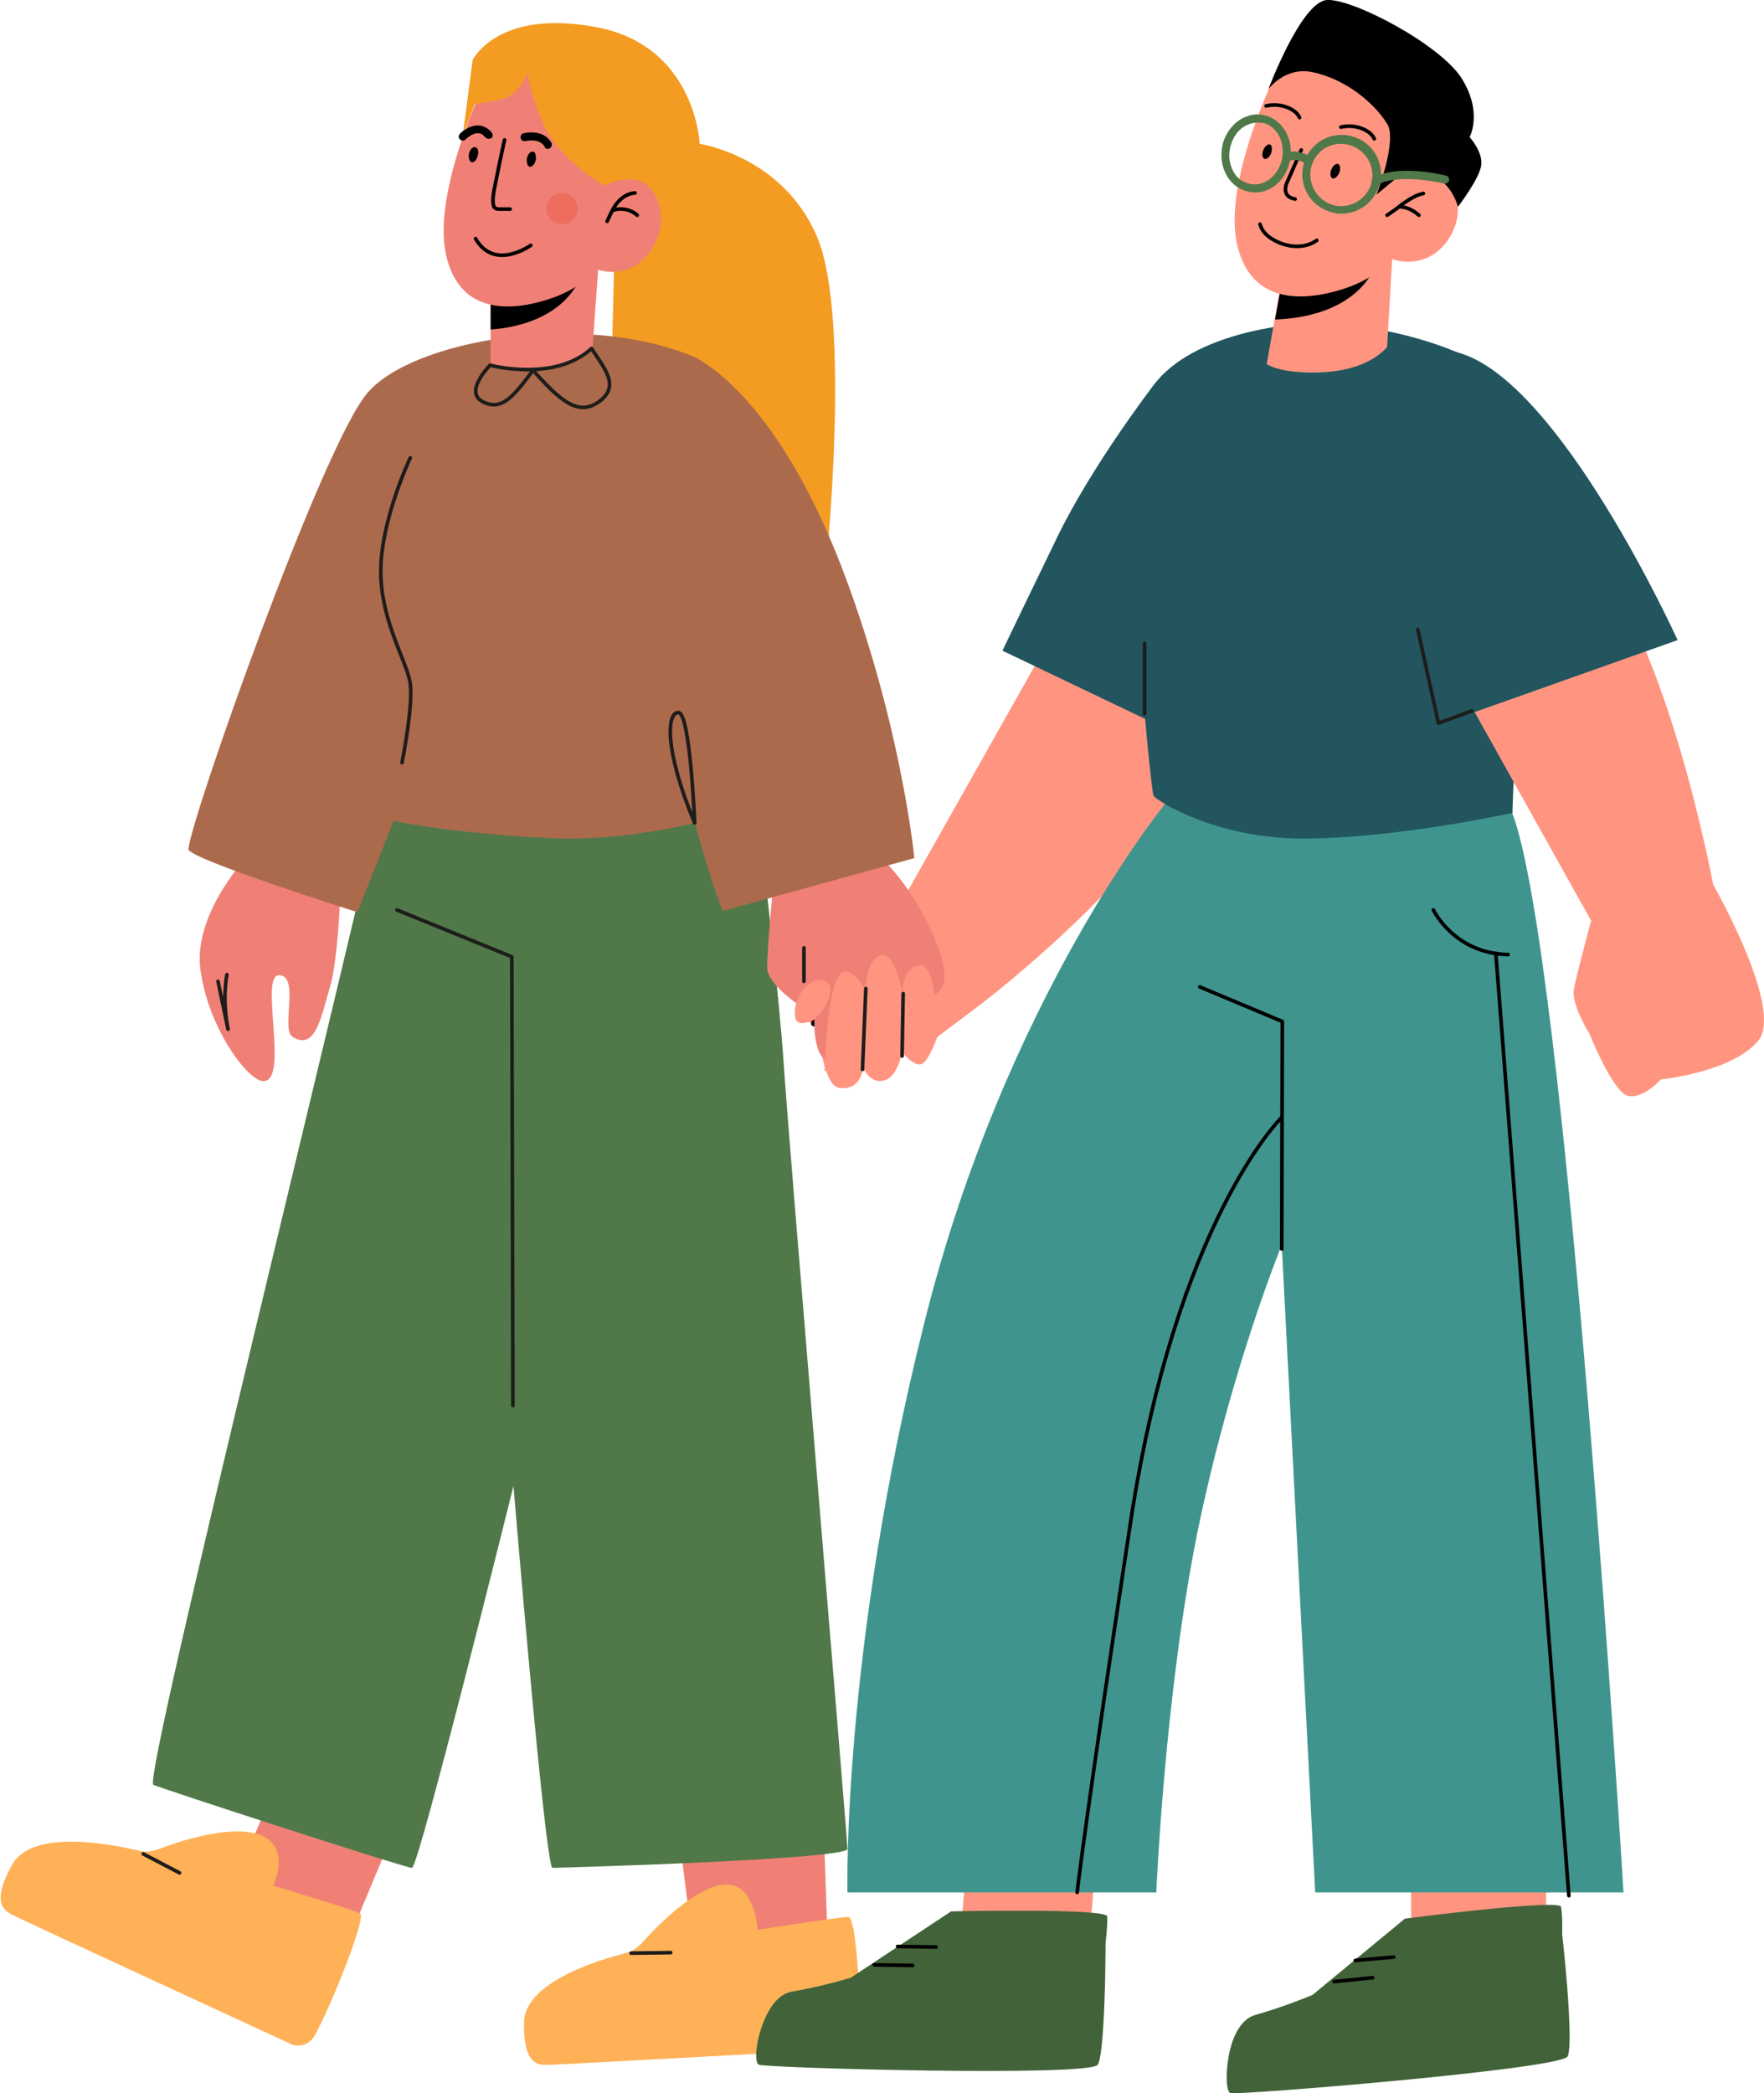 <?xml version="1.0" encoding="utf-8"?>
<!-- Generator: Adobe Illustrator 26.2.1, SVG Export Plug-In . SVG Version: 6.00 Build 0)  -->
<svg version="1.1" id="Layer_1" xmlns="http://www.w3.org/2000/svg" xmlns:xlink="http://www.w3.org/1999/xlink" x="0px" y="0px"
	 viewBox="0 0 316.4 375.4" style="enable-background:new 0 0 316.4 375.4;" xml:space="preserve">
<style type="text/css">
	.st0{fill:#F49B21;}
	.st1{fill:#F08075;}
	.st2{fill:#FFB157;}
	.st3{fill:#FF9580;}
	.st4{fill:#507849;}
	.st5{fill:#AC6A4D;}
	.st6{fill:#426339;}
	.st7{fill:#3F958E;}
	.st8{fill:#22555E;}
	.st9{fill:none;stroke:#000000;stroke-width:0.65;stroke-linecap:round;stroke-linejoin:round;stroke-miterlimit:10;}
	.st10{opacity:0.5;fill:#EB5D49;}
	.st11{fill:none;stroke:#1D1D1B;stroke-width:0.65;stroke-linecap:round;stroke-linejoin:round;stroke-miterlimit:10;}
</style>
<g>
	<g>
		<g>
			<path class="st0" d="M84.9,10.6c0,0,4.5-9.1,22.2-5.7s18.4,20.9,18.4,20.9s15,2.2,21.1,16.8c6.1,14.6,1.6,58.5,1.6,58.5h-39.4
				l1.4-55.1l-8.4-12.9L84.9,10.6z"/>
		</g>
	</g>
	<g>
		<polygon class="st1" points="147.6,323.9 148.5,349.5 124.5,350.7 121.3,325.2 		"/>
	</g>
	<g>
		<g>
			<path class="st2" d="M151.4,367.5c1.7-0.1,2.9-1.5,2.9-3.3c0-7-0.8-20.4-2.1-20.4c-1.6,0-16.3,2.3-16.3,2.3s-0.5-9.7-7.2-7.9
				c-5.2,1.4-11.1,7.5-13.6,10.3c-0.8,0.9-1.8,1.5-2.9,1.8c-4.8,1.2-18,5.2-18.2,12.3c-0.2,8.7,3.3,7.7,4.9,7.7
				C100.2,370.3,140.1,368.1,151.4,367.5z"/>
		</g>
	</g>
	<g>
		<path class="st3" d="M176.2,179.9l-8.1,6.1c0,0-1.6,4.7-3,4.9c-1.4,0.2-3.3-2.2-3.3-2.2s-0.8,4.6-3.3,5.1
			c-2.6,0.6-3.7-2.4-3.7-2.4s-0.2,4.3-4.3,3.7c-4.1-0.6-4.3-19.1-4.3-19.1l11.8-8.1l15.8-1.7L176.2,179.9z"/>
	</g>
	<g>
		<path class="st3" d="M186.8,117.3l-26,46.1l15.4,16.5c0,0,36.2-27.6,41.3-48.8C222.7,109.8,186.8,117.3,186.8,117.3z"/>
	</g>
	<g>
		<path class="st1" d="M61,161.1c0,0-0.4,11.5-1.9,16.2c-1.4,4.7-2.5,11.4-6.7,8.6c-2-1.4,1.4-10.8-2.3-11s1.9,19.1-2.9,19
			c-2.9-0.1-10.1-10-11.3-20.4c-1.1-10.4,9.4-21,9.4-21L61,161.1z"/>
	</g>
	<g>
		<polygon class="st1" points="71.7,325.9 59.8,354.4 41,340.1 52.7,312.5 		"/>
	</g>
	<g>
		<path class="st4" d="M136.6,151.9c0,0,3.2,26.8,4,39.3c0.8,12.5,11.4,138.6,11.4,140.4c0,1.9-51.6,3.4-52.9,3.4s-7-68.5-7-68.5
			s-17,68.5-18.2,68.5c-1.2,0-44.3-14-46.4-14.9c-2-0.9,35.9-152.5,43.7-189c7.7-36.5,52-19.7,52-19.7l9.8,10.8L136.6,151.9z"/>
	</g>
	<g>
		<path class="st5" d="M124.7,64.1c-19.8-8.5-50.9-3.2-58.9,6.5c-8.1,9.7-31.7,76.5-32,81.7c-0.1,1.7,30.3,11.3,30.3,11.3l6.5-16.4
			c0,0,8.8,2.1,27.5,3.1c18.7,1,37.6-5.8,37.6-5.8S135.2,68.6,124.7,64.1z"/>
	</g>
	<g>
		<g>
			<g>
				<g>
					<path class="st1" d="M88,51.1l0,0.4l0,7.6l0,5.9c0,0-0.6,1.4,6.2,1.2c9-0.2,12.1-4.1,12.1-4.1l1-13.9l-2.7,0.4L88,51.1z"/>
				</g>
			</g>
		</g>
	</g>
	<g>
		<g>
			<g>
				<g>
					<path d="M88,51.5l0,7.6c4.4-0.3,12.4-1.9,15.9-8.8c0.3-0.6,0.5-1.1,0.5-1.5L88,51.4L88,51.5z"/>
				</g>
			</g>
		</g>
	</g>
	<g>
		<g>
			<g>
				<g>
					<path class="st1" d="M86.8,15.2c0,0-9.3,19.3-6.8,30.5c2.5,11.2,12.4,9.9,18.3,8c6-1.9,8.8-5.4,8.8-5.4s5.4,2.2,9.3-2.9
						c3.9-5.1,1.9-11.2-1.1-12.7c-3.1-1.5-6.9,0.6-6.9,0.6l3.2-5.6C111.6,27.8,100.7-1.9,86.8,15.2z"/>
				</g>
			</g>
		</g>
	</g>
	<g>
		<path class="st0" d="M108.4,33.3c0,0-8.2-4.7-10.9-11c-2.8-6.3-2.8-9.4-2.8-9.4s-1.4,4-4.5,4.8c-3.1,0.8-5,0.9-5,0.9l-2.2,5.7
			l1.8-13.7c0,0,8.4-4.2,9.5-4.2c1.1,0,14.9,3.2,15.7,4.1c0.8,0.9,4.7,12.2,4.7,12.2l0.1,5L108.4,33.3z"/>
	</g>
	<g>
		<g>
			<path class="st2" d="M52.2,366.6c1.6,0.7,3.4,0,4.3-1.6c3.4-6.4,9.2-21.2,8.1-21.8c-1.5-0.8-15.6-5-15.6-5s3.7-7.7-3.3-9.4
				c-5.4-1.3-13.8,1.5-17.4,2.9c-1.2,0.4-2.4,0.5-3.5,0.2c-5-1.2-19-3.9-22.6,2.5c-4.4,7.8-0.7,8.6,0.8,9.4
				C4.1,344.4,41.6,361.7,52.2,366.6z"/>
		</g>
	</g>
	<g>
		<path class="st3" d="M286.6,160.6c0,0-3.8,14-4.3,16.8s2.8,8,2.8,8s4.1,10.3,6.8,11.1c2.7,0.8,6-2.9,6-2.9s12.9-1.3,17.5-7
			c4.6-5.8-8.2-28.1-8.2-28.1h-14.1L286.6,160.6z"/>
	</g>
	<g>
		<g>
			<polygon class="st3" points="277.3,332.1 277.3,349.4 253.1,348.2 253.1,332.1 			"/>
		</g>
	</g>
	<g>
		<g>
			<polygon class="st3" points="196.4,335.9 194.9,353.2 172,350 173.4,333.9 			"/>
		</g>
	</g>
	<g>
		<g>
			<path class="st6" d="M136.1,370.3c1.4,0.6,59.5,2.2,60.8,0c0.4-0.6,0.7-2.9,0.9-5.6c0.5-6.5,0.5-16.2,0.5-16.2s0.4-3.3,0.3-4.8
				c-0.1-1.5-28-0.9-28-0.9l-18,11.9c0,0-5.2,1.6-10.6,2.5c-2.9,0.5-4.7,4-5.7,7.3C135.5,367.3,135.4,370,136.1,370.3z"/>
		</g>
	</g>
	<g>
		<g>
			<path class="st7" d="M209.2,143.9c0,0-28.9,35-43.5,93.7c-14.7,58.7-13.7,101.8-13.7,101.8h55.4c0,0,1.5-35.8,7.5-65.2
				c6.1-29.3,15-50.9,15-50.9l6,116.1h55.3c0,0-10.2-168.5-20-193.7C263.2,125.3,209.2,143.9,209.2,143.9z"/>
		</g>
	</g>
	<g>
		<g>
			<path class="st6" d="M220.7,375.4c1.4,0.4,59.4-4.3,60.5-6.6c0.3-0.7,0.4-2.9,0.3-5.7c-0.2-6.5-1.3-16.2-1.3-16.2
				s0.1-3.3-0.2-4.9c-0.2-1.5-28,2.1-28,2.1l-16.6,13.7c0,0-5,2.1-10.3,3.6c-2.8,0.8-4.3,4.5-4.8,7.9
				C219.8,372.4,220,375.2,220.7,375.4z"/>
		</g>
	</g>
	<g>
		<path class="st8" d="M232.2,58.2c0,0-18.1,1.2-25.3,10.9c-7.1,9.7-0.5,72.7,0,73.6c0.5,0.9,11.2,7.7,26.8,7.7
			c16.6,0,37.6-4.6,37.6-4.6c-0.2-1.5,3.9-70.9-1.2-77.1C264.8,62.6,245.4,56.9,232.2,58.2z"/>
	</g>
	<g>
		<g>
			<g>
				<g>
					<path class="st3" d="M249.7,46.5l-0.9,15.7c0,0-3.1,4.4-12.4,4.6c-6.9,0.2-9.2-1.5-9.2-1.5l1.4-7.9l1.4-7.7l16.8-2.7
						L249.7,46.5z"/>
				</g>
			</g>
		</g>
	</g>
	<g>
		<g>
			<g>
				<g>
					<path d="M246.9,46.9c-0.1,0.4-0.3,0.9-0.5,1.5c-4,7.7-13.7,8.8-17.7,8.9l1.4-7.7L246.9,46.9z"/>
				</g>
			</g>
		</g>
	</g>
	<g>
		<g>
			<g>
				<g>
					<path class="st3" d="M228.7,13.5c0,0-9.4,19.3-6.8,30.4c2.6,11.2,12.7,9.9,18.8,8c6.1-1.9,9.1-5.4,9.1-5.4s5.5,2.1,9.5-2.9
						c4-5.1,1.9-11.2-1.2-12.7c-3.1-1.5-7.1,0.6-7.1,0.6l3.2-5.6C254.2,26,242.9-3.6,228.7,13.5z"/>
				</g>
			</g>
		</g>
	</g>
	<g>
		<path class="st8" d="M206.9,69.1c0,0-11,14.3-17.3,27.3c-6.3,13-9.8,20.3-9.8,20.3l29.9,14.3L206.9,69.1z"/>
	</g>
	<g>
		<path class="st3" d="M160.8,163.4c0,0-10.5,0.4-13.3,3.7c-2.8,3.3-5.3,15.5-2.3,16.3c3,0.8,7.1-5.9,7.1-5.9s20.7-0.4,23.1-6.9
			C177.8,164.2,160.8,163.4,160.8,163.4z"/>
	</g>
	<g>
		<path d="M146.1,184.1c2.3,0,5.6-4.6,6.6-6c1-0.1,4.7-0.3,8.2-0.7c4.4-0.5,6.5-3.8,6.6-4c0.2-0.3,0.1-0.6-0.2-0.8
			c-0.3-0.2-0.6-0.1-0.8,0.2c0,0-1.8,3-5.7,3.4c-4.1,0.4-8.4,0.7-8.5,0.7c-0.2,0-0.4,0.1-0.5,0.3c-1.6,2.4-4.4,5.7-5.7,5.7
			c-0.4,0-0.6,0.3-0.6,0.6C145.4,183.8,145.7,184.1,146.1,184.1C146,184.1,146.1,184.1,146.1,184.1z"/>
	</g>
	<g>
		<path class="st1" d="M138.8,157.5c0,0-1.2,12.3-1.2,16c0,3.7,8.5,8.6,8.5,8.6s-0.6,8.1,3,8.3c3.5,0.2,7.5-6.1,7.5-6.1
			s8-2.8,12-6.7c4-3.9-7.9-24.5-13.4-25.2C149.6,151.8,138.8,157.5,138.8,157.5z"/>
	</g>
	<g>
		<path class="st3" d="M142.8,179.9c0,0,1.4-4.5,4.7-4.1c3.3,0.4,0.2,7.7-3.7,7.7C141.8,183.5,142.8,179.9,142.8,179.9z"/>
	</g>
	<g>
		<path class="st3" d="M168.1,186c0,0,0.2-13.3-3.2-12.9c-3.3,0.5-3,5.2-3,5.2s-1.4-7.7-3.9-7c-2.6,0.7-2.8,6.2-2.8,6.2
			s-3.3-5.9-5.1-1.8c-1.9,4.1-2.2,16.4-2.2,16.4l11.7-4.2L168.1,186z"/>
	</g>
	<g>
		<path class="st5" d="M164,153.9c0,0-2.2-22.8-12.1-49.7c-12-32.7-26.3-39.9-28-40.4c-6.6-2-5,28.2-4,54.8
			c0.8,21.7,9.7,44.8,9.7,44.8L164,153.9z"/>
	</g>
	<g>
		<path class="st3" d="M259.8,119.3l25.8,46.2l22.1-4.7c0,0-8.5-47.9-24.1-63.3S259.8,119.3,259.8,119.3z"/>
	</g>
	<g>
		<path class="st8" d="M300.9,114.8c0,0-21.2-46.8-39.5-51.6c-18.2-4.8,0.6,65.4,0.6,65.4L300.9,114.8z"/>
	</g>
	<g>
		<path d="M251,31.5l-4.1,3.4c0,0,3.8-9.7,1.9-12.7c-2.2-3.6-7.4-8.1-13.6-9.3c-4.8-0.9-7.7,3.1-7.7,3.1S233.4,0.3,238,0
			s20.4,8,24.2,14.1c3.8,6.1,1.4,10.5,1.4,10.5s2.3,2.5,2.1,4.9c-0.2,2.4-4.2,7.6-4.2,7.6S259.6,28.9,251,31.5z"/>
	</g>
	<g>
		<g>
			<path d="M98.3,26.7c0.1,0,0.2,0,0.3-0.1c0.3-0.2,0.5-0.6,0.3-1c-1.5-2.6-4.9-1.7-5-1.7c-0.4,0.1-0.6,0.5-0.5,0.9
				c0.1,0.4,0.5,0.6,0.9,0.5c0.1,0,2.4-0.6,3.4,1C97.7,26.6,98,26.7,98.3,26.7z"/>
		</g>
		<g>
			<path d="M87.7,24.9c0.1,0,0.3-0.1,0.4-0.1c0.3-0.2,0.4-0.7,0.1-1c-0.6-0.8-1.4-1.2-2.3-1.3c-1.8-0.1-3.4,1.4-3.4,1.5
				c-0.3,0.3-0.3,0.7,0,1c0.3,0.3,0.7,0.3,1,0c0.3-0.3,1.4-1.2,2.3-1.1c0.5,0,0.9,0.3,1.2,0.7C87.2,24.8,87.5,24.9,87.7,24.9z"/>
		</g>
		<g>
			<path d="M96.1,28.7c-0.2,0.8-0.7,1.3-1.1,1.2c-0.4-0.1-0.6-0.8-0.5-1.5c0.2-0.8,0.7-1.3,1.1-1.2C96,27.2,96.2,27.9,96.1,28.7z"/>
		</g>
		<g>
			<path d="M85.7,27.9c-0.2,0.8-0.7,1.3-1.1,1.2c-0.4-0.1-0.6-0.8-0.5-1.5c0.2-0.8,0.7-1.3,1.1-1.2C85.7,26.4,85.9,27.1,85.7,27.9z"
				/>
		</g>
		<path class="st9" d="M95.2,44c0,0-6.5,4.7-9.9-1.2"/>
		<path class="st9" d="M91.5,37.5c-0.6,0-1.3,0-1.9,0c-0.3,0-0.6,0-0.8-0.2c-0.2-0.1-0.3-0.4-0.3-0.6c-0.2-0.8,0-1.7,0.1-2.5
			c0.6-3,1.2-6,1.9-9.1"/>
		<circle class="st10" cx="100.8" cy="37.4" r="2.8"/>
		<path class="st9" d="M108.9,39.7c0.5-1.1,1-2.3,1.8-3.3s1.9-1.7,3.2-1.8"/>
		<path class="st9" d="M110,37.7c1.5-0.5,3.2-0.1,4.3,0.9"/>
	</g>
	<g>
		<g>
			<path d="M228,27.5c-0.3,0.7-0.8,1.1-1.2,1c-0.4-0.2-0.5-0.9-0.2-1.6c0.3-0.7,0.8-1.1,1.2-1C228.2,26.1,228.2,26.8,228,27.5z"/>
		</g>
		<g>
			<path d="M240.2,31c-0.3,0.7-0.8,1.1-1.2,1c-0.4-0.2-0.5-0.9-0.2-1.6c0.3-0.7,0.8-1.1,1.2-1C240.4,29.6,240.5,30.3,240.2,31z"/>
		</g>
		<path class="st9" d="M227.1,19c1.3-0.3,2.7-0.2,3.9,0.3c0.9,0.4,1.7,0.9,2.1,1.8"/>
		<path class="st9" d="M240.5,22.8c1.3-0.3,2.7-0.2,3.9,0.3c0.9,0.4,1.7,0.9,2.1,1.8"/>
		<path class="st9" d="M233.4,26.9c-0.8,1.8-1.6,3.7-2.4,5.5c-0.2,0.4-0.4,0.8-0.4,1.3c-0.1,0.4,0,0.9,0.3,1.3
			c0.3,0.4,0.9,0.6,1.4,0.7"/>
		<path class="st9" d="M226,40.2c0.3,1.2,1.3,2.2,2.4,2.8c2.4,1.4,5.6,1.7,7.8,0.1"/>
		<path class="st9" d="M248.8,38.6c0.9-0.6,1.8-1.2,2.6-1.9c1.2-0.8,2.4-1.7,3.9-2"/>
		<path class="st9" d="M251.3,37.1c1.2,0.1,2.3,0.7,3.2,1.5"/>
	</g>
	<path class="st11" d="M87.9,65.5c0,0,11.6,3.1,18.2-3c2.4,3.7,5.3,6.9,1.1,9.7c-3.6,2.4-6.8-0.4-11.6-5.8c-3.6,4.9-5.7,7.4-9.1,5.6
		C83.2,70.2,87.9,65.5,87.9,65.5z"/>
	<path class="st11" d="M73.6,82.1c0,0-5.3,11.1-5.3,20.4c0,8.6,4.4,15.7,5.2,19.6c0.8,3.8-1.4,14.7-1.4,14.7"/>
	<polyline class="st11" points="71.2,163.2 91.8,171.6 92,252.1 	"/>
	<line class="st11" x1="25.7" y1="332.5" x2="32.2" y2="335.9"/>
	<line class="st11" x1="113.2" y1="350.3" x2="120.3" y2="350.2"/>
	<path class="st11" d="M40.7,174.8c0,0-0.9,4.2,0.2,9.8l-1.8-8.6"/>
	<line class="st11" x1="144.2" y1="170" x2="144.2" y2="176"/>
	<path class="st11" d="M162,178.2"/>
	<line class="st11" x1="155.3" y1="177.3" x2="154.7" y2="191.8"/>
	<line class="st11" x1="162" y1="178.2" x2="161.8" y2="189.4"/>
	<path class="st11" d="M121.7,127.8c-2.1-0.1-2.6,6.6,2.9,19.8C124.6,147.6,123.8,127.9,121.7,127.8"/>
	<polyline class="st11" points="254.3,112.9 258,129.7 264,127.5 	"/>
	<line class="st11" x1="205.3" y1="115.4" x2="205.3" y2="128"/>
	<line class="st9" x1="268.3" y1="171" x2="281.4" y2="340"/>
	<path class="st9" d="M257.1,163.2c0,0,3.7,7.8,13.4,8"/>
	<polyline class="st9" points="215.2,177 230,183.2 229.9,224 	"/>
	<path class="st9" d="M229.8,200.5c0,0-18.8,18.5-27,72.4s-9.6,66.5-9.6,66.5"/>
	<line class="st9" x1="161" y1="349.1" x2="167.9" y2="349.2"/>
	<line class="st9" x1="156.8" y1="352.4" x2="163.7" y2="352.5"/>
	<line class="st9" x1="243.1" y1="351.6" x2="250" y2="351"/>
	<line class="st9" x1="239.3" y1="355.4" x2="246.2" y2="354.7"/>
	<g>
		<g>
			<path class="st4" d="M224.6,34.5c-0.2,0-0.3,0-0.5-0.1c-1.7-0.3-3.1-1.3-4-2.8c-0.9-1.5-1.2-3.3-0.9-5.2c0.3-1.8,1.3-3.4,2.6-4.5
				c1.4-1.1,3.1-1.6,4.7-1.3c3.4,0.6,5.6,4.2,4.9,8C230.8,32.3,227.8,34.8,224.6,34.5z M225.9,22c-1.1-0.1-2.2,0.3-3.2,1
				c-1.1,0.9-1.8,2.2-2.1,3.7c-0.3,1.5,0,3,0.7,4.2c0.7,1.2,1.8,1.9,3,2.1c2.6,0.5,5.1-1.6,5.7-4.7c0.5-3-1.1-5.9-3.7-6.3
				C226.2,22.1,226.1,22,225.9,22z"/>
		</g>
		<g>
			<path class="st4" d="M240,38.3c-0.2,0-0.4,0-0.6-0.1c-3.8-0.7-6.4-4.3-5.7-8.2c0.7-3.8,4.3-6.4,8.2-5.7c3.8,0.7,6.4,4.3,5.7,8.2
				C246.8,36.2,243.6,38.6,240,38.3z M235.1,30.4c-0.5,3,1.5,5.9,4.5,6.5c3,0.5,5.9-1.5,6.5-4.5c0.5-3-1.5-5.9-4.5-6.5
				C238.5,25.3,235.6,27.3,235.1,30.4L235.1,30.4z"/>
		</g>
		<g>
			<path class="st4" d="M234.7,29.5c-0.1,0-0.2,0-0.3-0.1c-0.5-0.3-2.1-1-2.9-0.6c-0.4,0.2-0.8,0-1-0.4c-0.2-0.4,0-0.8,0.4-1
				c1.6-0.7,4,0.5,4.2,0.7c0.4,0.2,0.5,0.6,0.3,1C235.3,29.4,235,29.5,234.7,29.5z"/>
		</g>
		<g>
			<path class="st4" d="M246.7,33.2c-0.2,0-0.5-0.2-0.6-0.4c-0.2-0.4,0-0.8,0.3-1c4.6-2.4,12.6-0.4,13-0.3c0.4,0.1,0.6,0.5,0.5,0.9
				c-0.1,0.4-0.5,0.6-0.9,0.5c-0.1,0-7.9-1.9-11.9,0.2C247,33.1,246.8,33.2,246.7,33.2z"/>
		</g>
	</g>
</g>
</svg>
